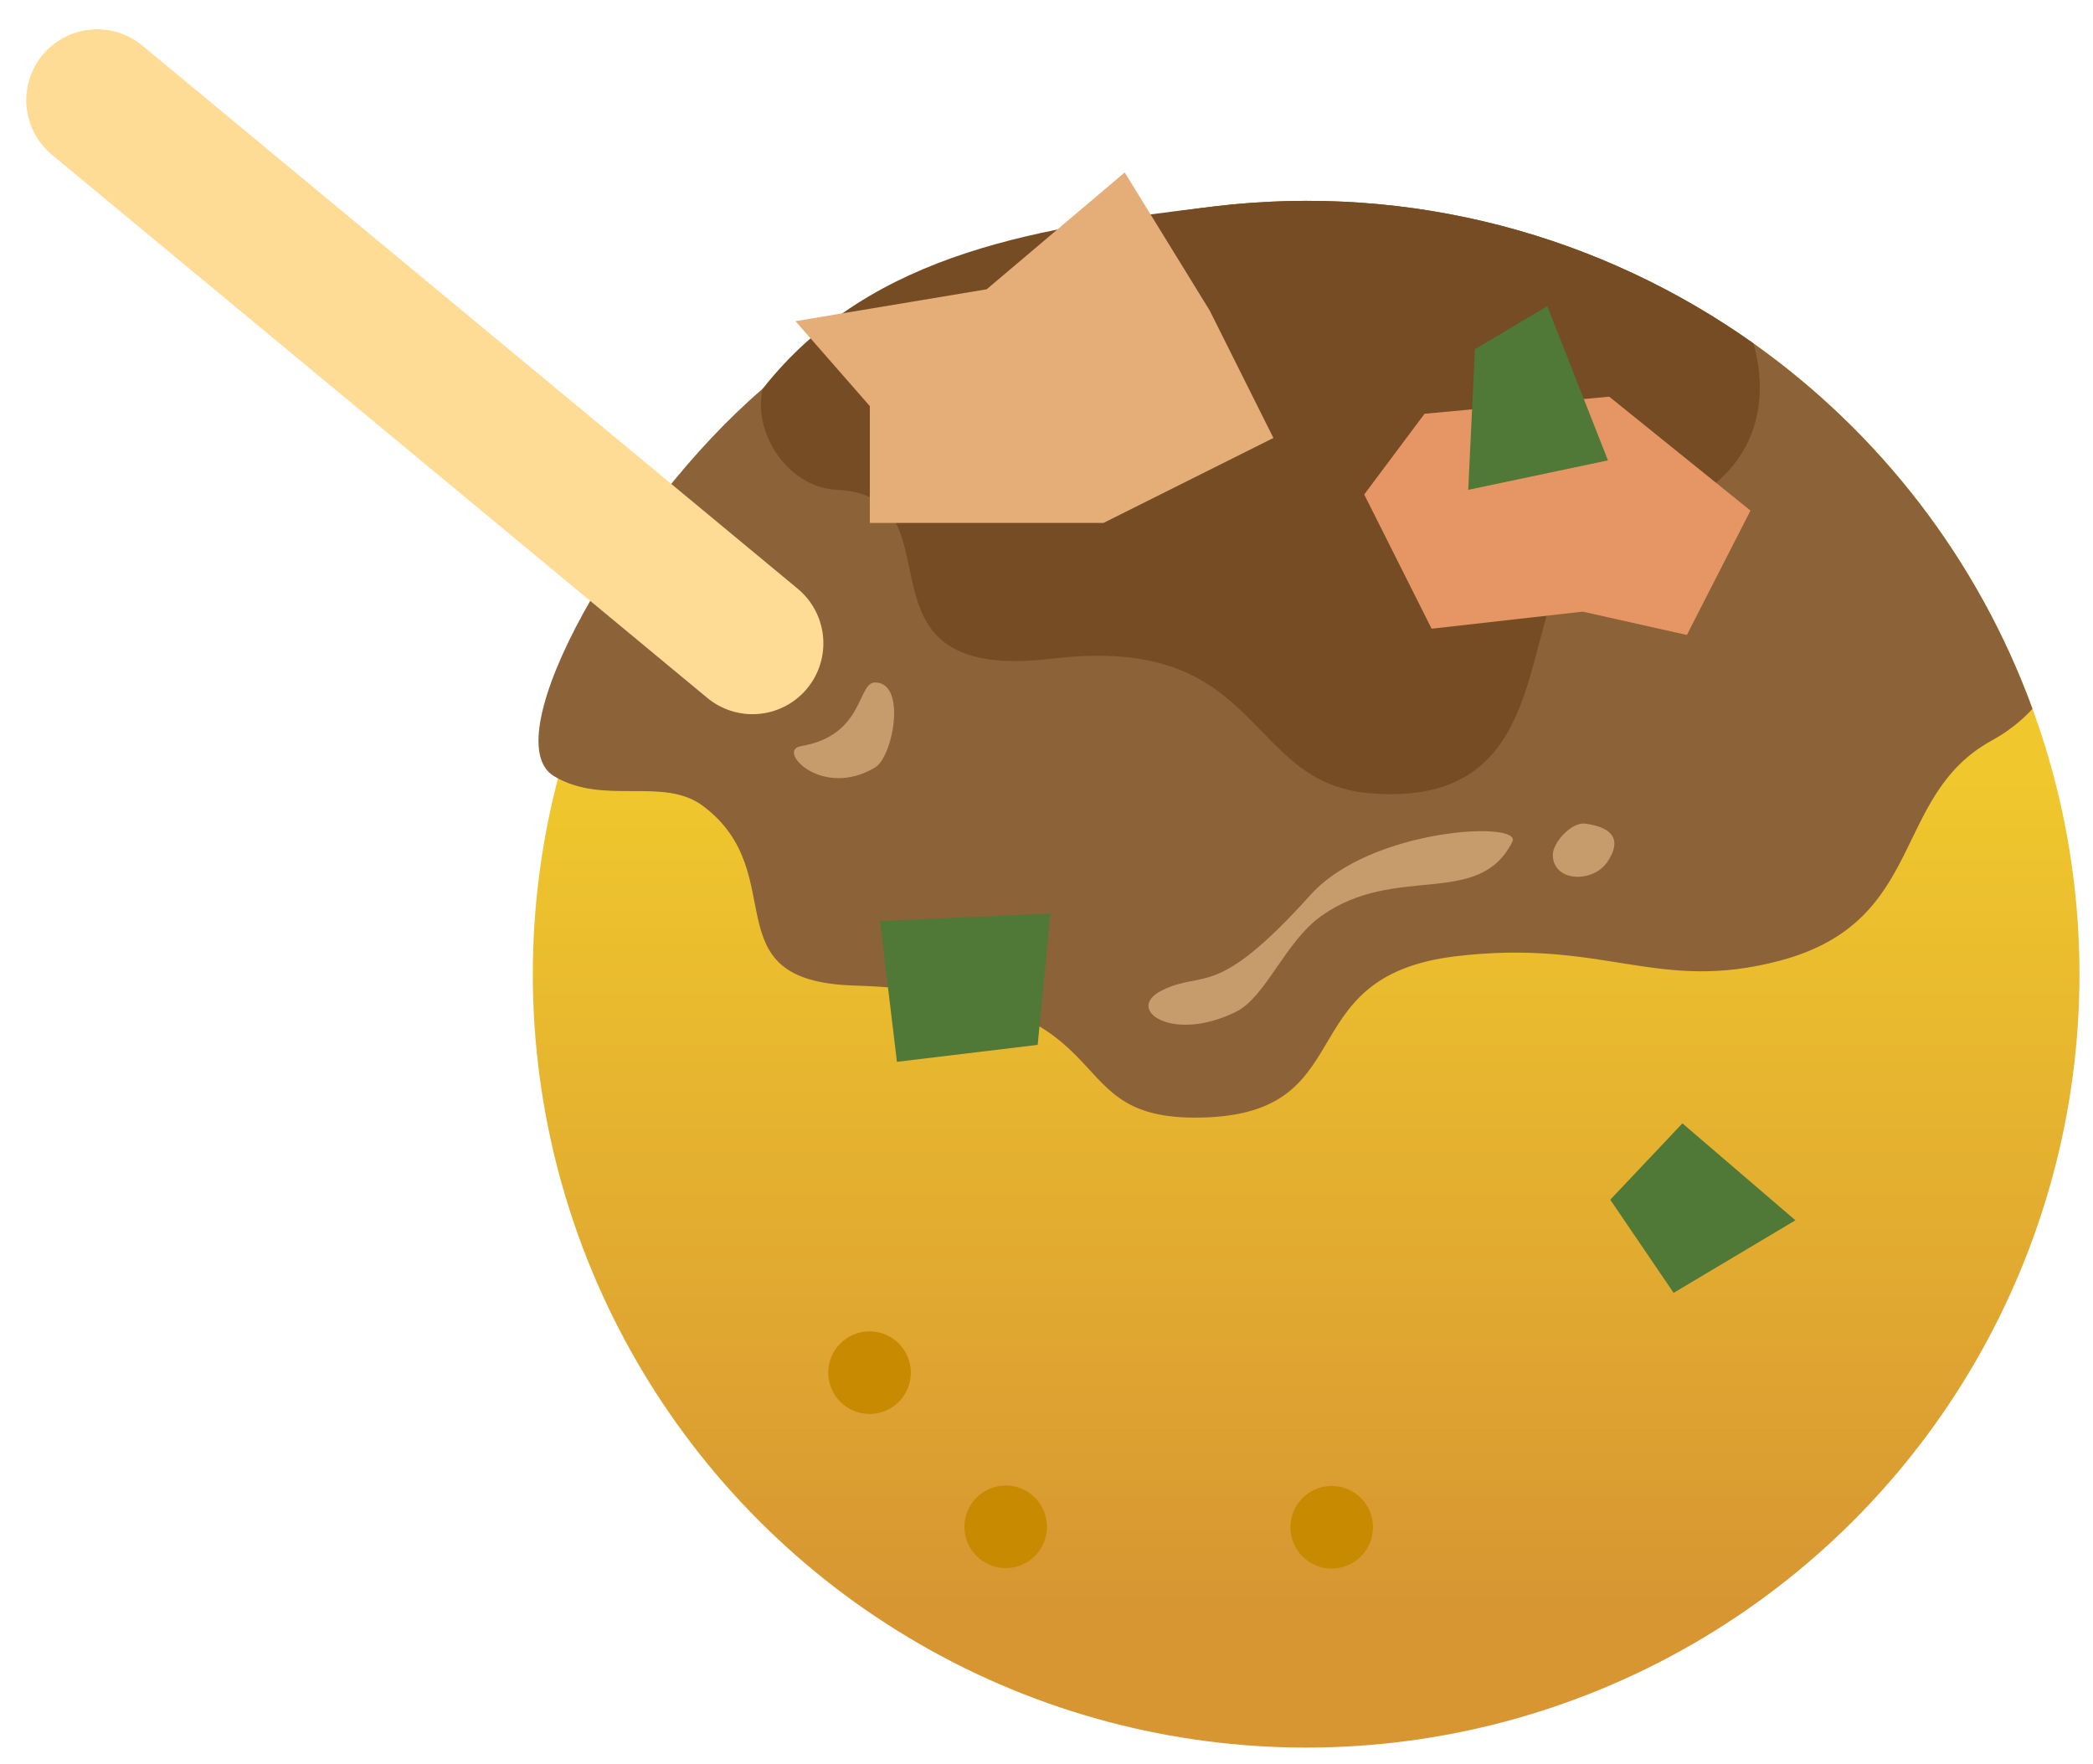 <?xml version="1.0" encoding="UTF-8"?><svg id="_レイヤー_1" xmlns="http://www.w3.org/2000/svg" xmlns:xlink="http://www.w3.org/1999/xlink" viewBox="0 0 700 590"><defs><style>.cls-1{fill:url(#_新規グラデーションスウォッチ_5);}.cls-1,.cls-2,.cls-3,.cls-4,.cls-5,.cls-6,.cls-7,.cls-8{stroke-width:0px;}.cls-9{fill:none;stroke:#ffdc96;stroke-linecap:round;stroke-miterlimit:10;stroke-width:47.41px;}.cls-2{fill:#754c24;}.cls-3{fill:#507837;}.cls-4{fill:#c88a00;}.cls-5{fill:#c69c6d;}.cls-6{fill:#8c6239;}.cls-7{fill:#e5ad78;}.cls-8{fill:#e69664;}</style><linearGradient id="_新規グラデーションスウォッチ_5" x1="436.84" y1="65.2" x2="436.84" y2="583.34" gradientUnits="userSpaceOnUse"><stop offset=".37" stop-color="#f0c82d"/><stop offset=".91" stop-color="#d79632"/></linearGradient></defs><circle class="cls-1" cx="436.84" cy="325.83" r="258.64"/><path class="cls-6" d="M586.45,114.86c-50.56-35.87-114.1-53.8-180.49-45.81-56.38,6.78-110.85,26.66-150.9,60.99-46.5,39.86-90.3,117.22-69.76,129.55,16.61,9.97,36.54,0,49.83,9.97,30.3,22.72,2.05,58.45,50.22,60.03,94.44,3.11,65.67,43.97,113.86,44.19,57.92.27,30.52-47.09,87.58-53.95,49.93-6.01,67.36,12.47,108.71,1.4,49.07-13.14,36.79-55.08,70.74-73.63,5.1-2.79,9.67-6.34,13.52-10.53-18.26-50.09-51.26-92.37-93.3-122.2Z"/><path class="cls-2" d="M279.87,163.82c43.66,1.98.59,65.05,71.92,56.47,71.33-8.58,63.75,41.71,106.73,45.05,73.05,5.69,41.36-80.99,83.29-89.62,41.93-8.62,51.74-35.39,44.65-60.86-50.56-35.87-114.1-53.8-180.49-45.81-56.38,6.78-114.36,14.49-150.9,60.99-3.4,15.12,8.67,33.04,24.82,33.77Z"/><line class="cls-9" x1="32.49" y1="33.5" x2="251.67" y2="215.15"/><polygon class="cls-3" points="347.05 349.45 299.98 355.12 294.32 308.04 351.3 305.54 347.05 349.45"/><polygon class="cls-7" points="376.16 57.68 404.58 103.85 425.89 146.48 369.06 174.89 290.91 174.89 290.91 135.82 266.05 107.41 329.99 96.75 376.16 57.68"/><polygon class="cls-8" points="585.44 170.76 564.17 212.36 529.34 204.56 478.8 210.27 456.26 165.38 476.43 138.38 538.2 132.66 585.44 170.76"/><polygon class="cls-3" points="517.49 102.39 537.78 153.97 491.05 163.82 493.28 116.8 517.49 102.39"/><polygon class="cls-3" points="562.68 375.7 600.47 408.12 559.74 432.39 538.55 401.24 562.68 375.7"/><path class="cls-5" d="M388.58,331.25c14.21-7.1,17.76,3.55,49.73-31.97,20.16-22.4,71.04-24.86,67.49-17.76-11.23,22.46-39.07,7.1-63.94,24.86-12.09,8.64-18.45,26.99-28.42,31.97-21.31,10.66-37.57-.75-24.86-7.1Z"/><path class="cls-5" d="M530.13,275.46c9.82,1.26,12.11,5.84,7.53,12.7-4.89,7.33-18.32,6.87-18.32-2.29,0-4.1,6.25-11,10.79-10.41Z"/><path class="cls-5" d="M267.81,249.56c21.31-3.55,18.85-21.31,24.86-21.31,10.66,0,6.02,24.81,0,28.42-17.76,10.66-33.07-5.74-24.86-7.1Z"/><circle class="cls-4" cx="290.82" cy="459.08" r="13.81"/><circle class="cls-4" cx="336.36" cy="510.63" r="13.81"/><circle class="cls-4" cx="445.38" cy="510.78" r="13.81"/></svg>